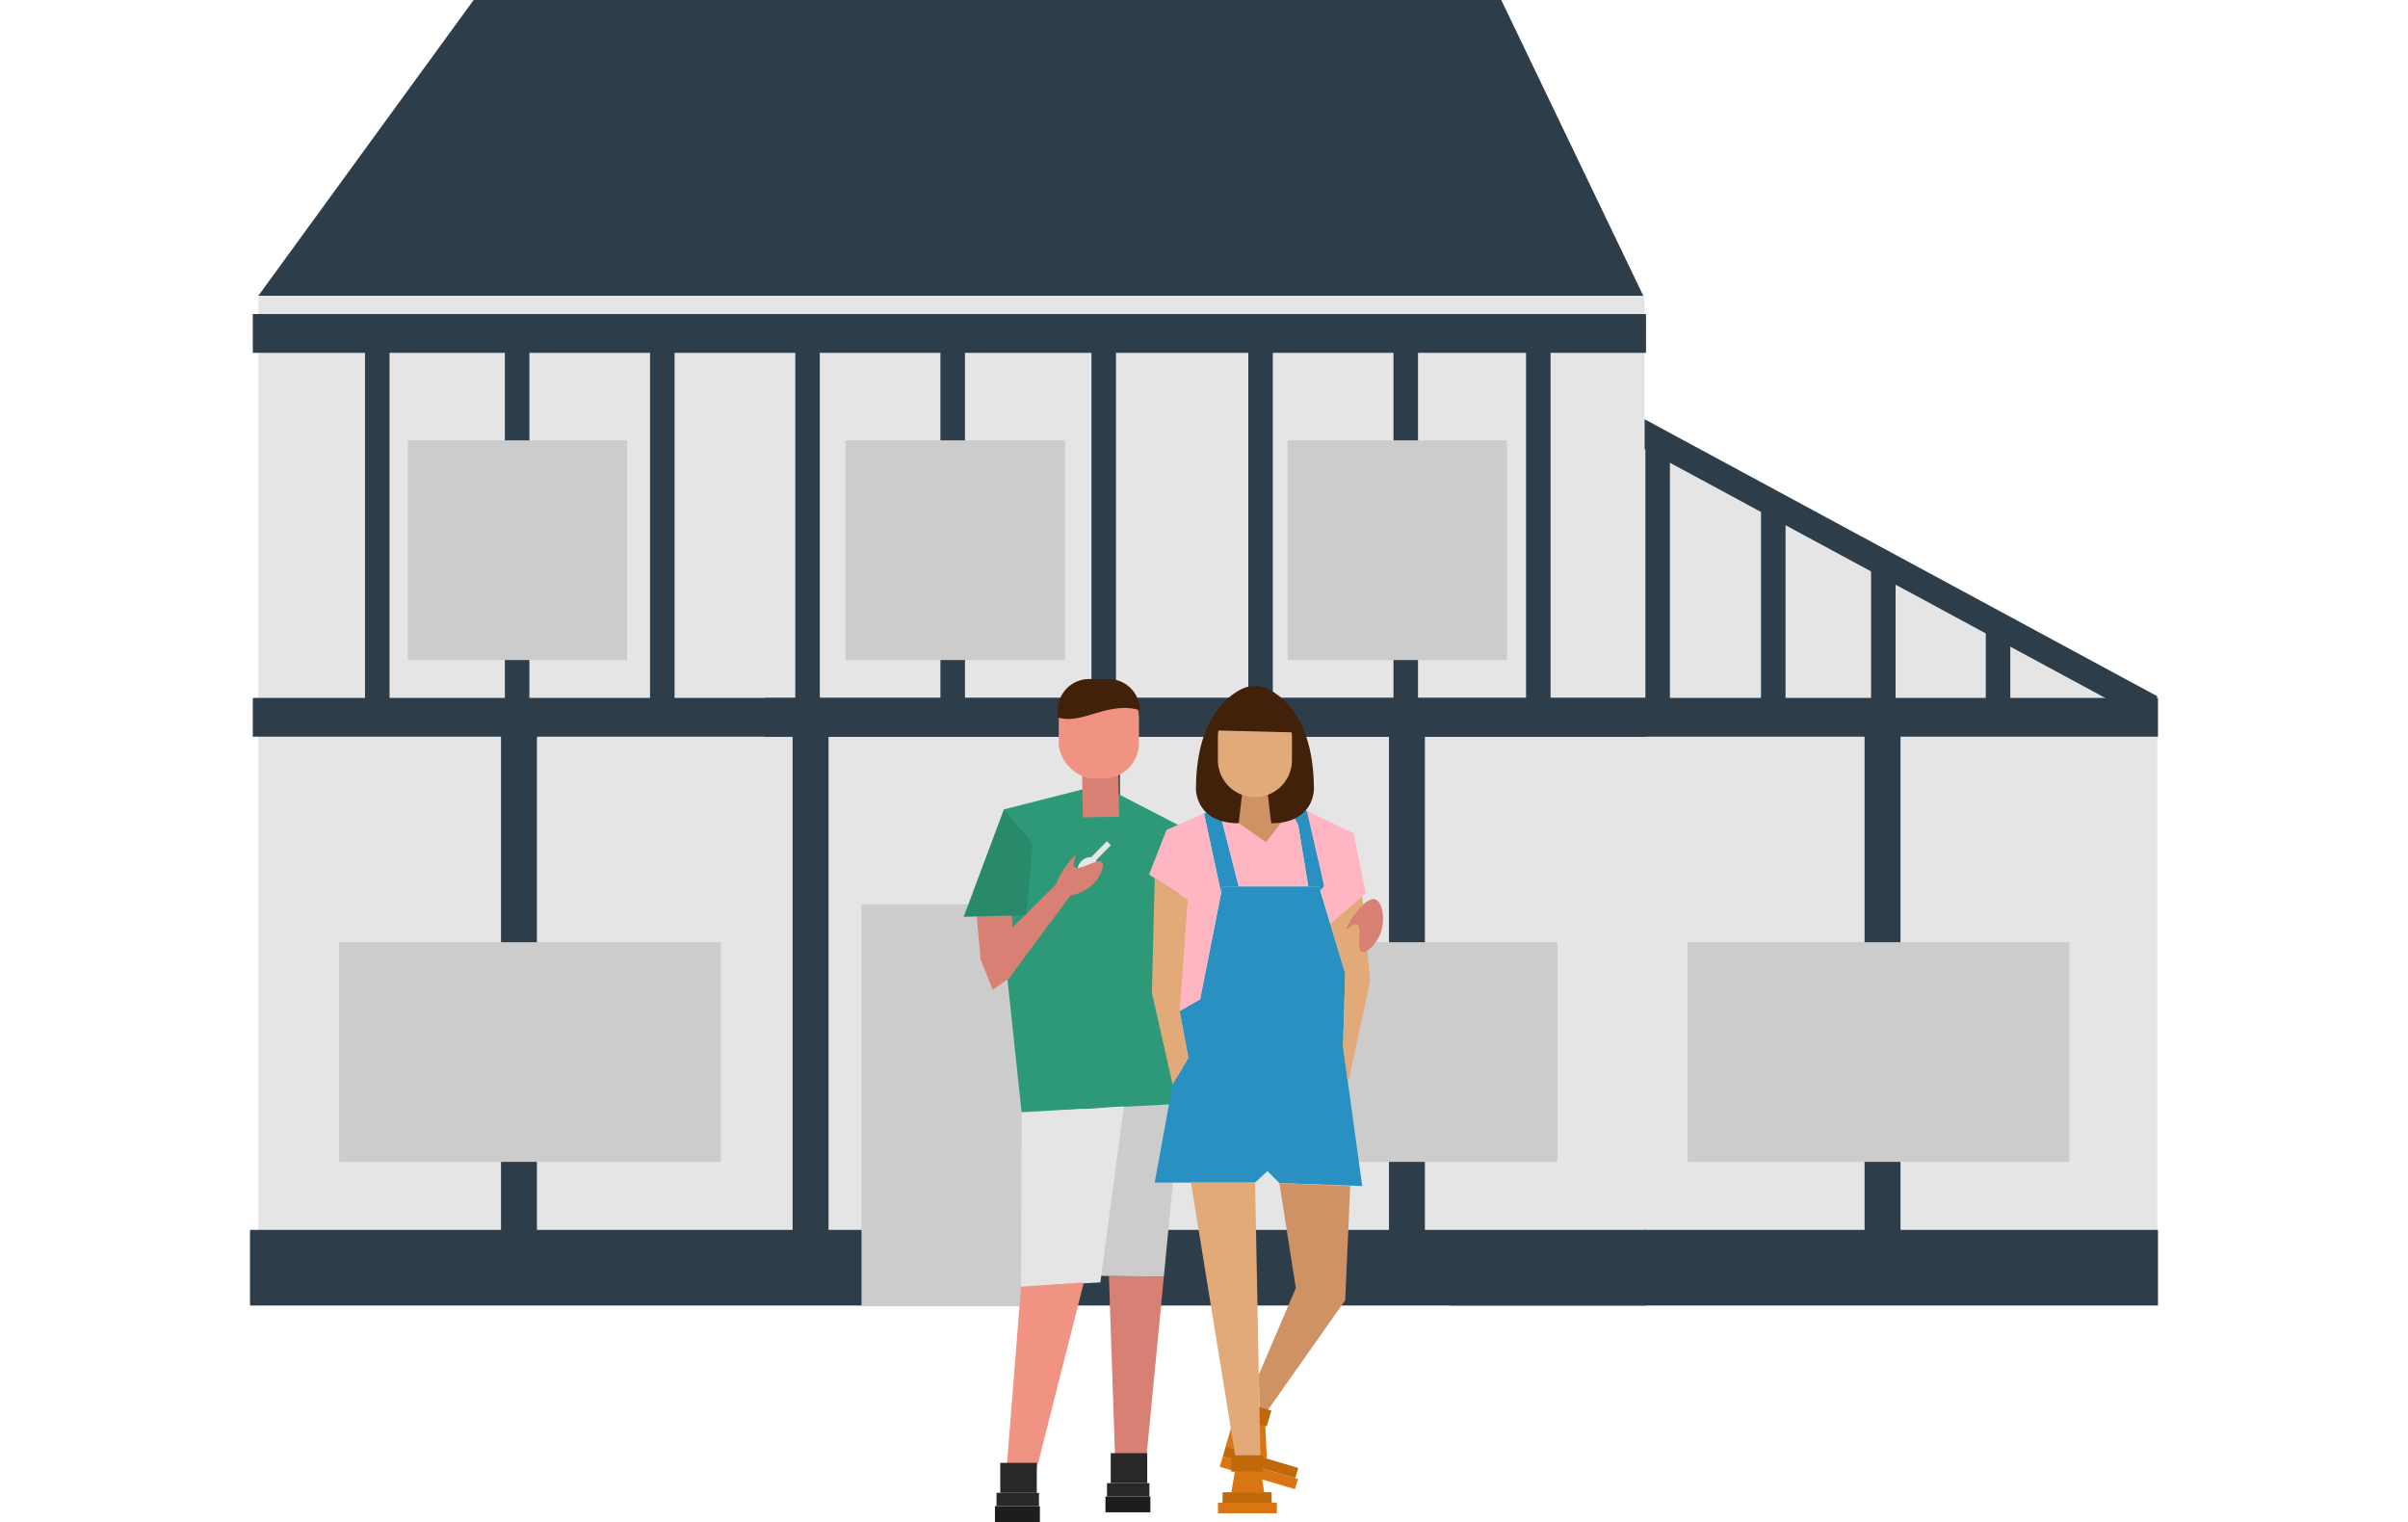 <svg xmlns="http://www.w3.org/2000/svg" xmlns:xlink="http://www.w3.org/1999/xlink" width="1000" height="632" viewBox="0 0 1000 632"><defs><clipPath id="clip-do-I-need-a-specialist-home-insurance-policy"><rect width="1000" height="632"></rect></clipPath></defs><g id="do-I-need-a-specialist-home-insurance-policy" clip-path="url(#clip-do-I-need-a-specialist-home-insurance-policy)"><g id="Forever_Homes-01" data-name="Forever Homes-01" transform="translate(-10.189 -200.66)"><path id="Path_759" data-name="Path 759" d="M943.71,751.21H651.82V351.26L943.71,510.592Z" transform="translate(-37.63 -10.358)" fill="#e5e5e5"></path><rect id="Rectangle_2070" data-name="Rectangle 2070" width="252.991" height="10.888" transform="translate(683.552 369.56) rotate(28.38)" fill="#2e3d4a"></rect><rect id="Rectangle_2071" data-name="Rectangle 2071" width="293.936" height="31.41" transform="translate(612.432 711.36)" fill="#2e3d4a"></rect><rect id="Rectangle_2072" data-name="Rectangle 2072" width="575.689" height="417.401" transform="translate(117.488 323.451)" fill="#e5e5e5"></rect><path id="Path_760" data-name="Path 760" d="M117.75,323.451l89.4-122.791H633.9l58.964,122.791Z" transform="translate(-0.262 0)" fill="#2e3d4a"></path><rect id="Rectangle_2073" data-name="Rectangle 2073" width="578.581" height="16.101" transform="translate(115.173 490.465)" fill="#2e3d4a"></rect><rect id="Rectangle_2074" data-name="Rectangle 2074" width="578.581" height="16.101" transform="translate(327.787 490.465)" fill="#2e3d4a"></rect><rect id="Rectangle_2075" data-name="Rectangle 2075" width="578.581" height="16.101" transform="translate(115.173 331.068)" fill="#2e3d4a"></rect><rect id="Rectangle_2076" data-name="Rectangle 2076" width="246.14" height="14.918" transform="translate(354.265 493.873) rotate(90)" fill="#2e3d4a"></rect><rect id="Rectangle_2077" data-name="Rectangle 2077" width="167.452" height="10.184" transform="translate(410.922 336.041) rotate(90)" fill="#2e3d4a"></rect><rect id="Rectangle_2078" data-name="Rectangle 2078" width="167.452" height="10.184" transform="translate(350.638 336.041) rotate(90)" fill="#2e3d4a"></rect><rect id="Rectangle_2079" data-name="Rectangle 2079" width="167.452" height="10.184" transform="translate(290.325 336.041) rotate(90)" fill="#2e3d4a"></rect><rect id="Rectangle_2080" data-name="Rectangle 2080" width="167.452" height="10.184" transform="translate(230.041 336.041) rotate(90)" fill="#2e3d4a"></rect><rect id="Rectangle_2081" data-name="Rectangle 2081" width="167.452" height="10.184" transform="translate(171.951 336.041) rotate(90)" fill="#2e3d4a"></rect><rect id="Rectangle_2082" data-name="Rectangle 2082" width="167.452" height="10.184" transform="translate(654.107 336.041) rotate(90)" fill="#2e3d4a"></rect><rect id="Rectangle_2083" data-name="Rectangle 2083" width="119.969" height="10.184" transform="translate(703.677 383.533) rotate(90)" fill="#2e3d4a"></rect><rect id="Rectangle_2084" data-name="Rectangle 2084" width="95.953" height="10.184" transform="translate(751.695 407.549) rotate(90)" fill="#2e3d4a"></rect><rect id="Rectangle_2085" data-name="Rectangle 2085" width="69.786" height="10.184" transform="translate(797.396 433.707) rotate(90)" fill="#2e3d4a"></rect><rect id="Rectangle_2086" data-name="Rectangle 2086" width="44.391" height="10.184" transform="translate(845.033 459.111) rotate(90)" fill="#2e3d4a"></rect><rect id="Rectangle_2087" data-name="Rectangle 2087" width="167.452" height="10.184" transform="translate(599.058 336.041) rotate(90)" fill="#2e3d4a"></rect><rect id="Rectangle_2088" data-name="Rectangle 2088" width="167.452" height="10.184" transform="translate(538.774 336.041) rotate(90)" fill="#2e3d4a"></rect><rect id="Rectangle_2089" data-name="Rectangle 2089" width="167.452" height="10.184" transform="translate(473.634 336.05) rotate(90)" fill="#2e3d4a"></rect><rect id="Rectangle_2090" data-name="Rectangle 2090" width="246.14" height="14.918" transform="translate(475.281 493.873) rotate(90)" fill="#2e3d4a"></rect><rect id="Rectangle_2091" data-name="Rectangle 2091" width="246.14" height="14.918" transform="translate(601.923 493.873) rotate(90)" fill="#2e3d4a"></rect><rect id="Rectangle_2092" data-name="Rectangle 2092" width="246.14" height="14.918" transform="translate(233.166 493.873) rotate(90)" fill="#2e3d4a"></rect><rect id="Rectangle_2093" data-name="Rectangle 2093" width="91.106" height="91.222" transform="translate(179.549 383.514)" fill="#ccc"></rect><rect id="Rectangle_2094" data-name="Rectangle 2094" width="91.106" height="91.222" transform="translate(361.342 383.514)" fill="#ccc"></rect><rect id="Rectangle_2095" data-name="Rectangle 2095" width="91.106" height="91.222" transform="translate(544.912 383.514)" fill="#ccc"></rect><rect id="Rectangle_2096" data-name="Rectangle 2096" width="158.505" height="91.222" transform="translate(498.438 591.902)" fill="#ccc"></rect><rect id="Rectangle_2097" data-name="Rectangle 2097" width="246.14" height="14.918" transform="translate(799.433 493.883) rotate(90)" fill="#2e3d4a"></rect><rect id="Rectangle_2098" data-name="Rectangle 2098" width="158.505" height="91.222" transform="translate(711.053 591.902)" fill="#ccc"></rect><rect id="Rectangle_2099" data-name="Rectangle 2099" width="158.505" height="91.222" transform="translate(151.053 591.902)" fill="#ccc"></rect><rect id="Rectangle_2100" data-name="Rectangle 2100" width="579.744" height="31.41" transform="translate(114.01 711.36)" fill="#2e3d4a"></rect><rect id="Rectangle_2101" data-name="Rectangle 2101" width="78.095" height="166.809" transform="translate(367.964 576.174)" fill="#ccc"></rect><path id="Path_761" data-name="Path 761" d="M520.088,769.941,512.406,849.5l-12.462-1.779-2.679-78.176-3.525.009" transform="translate(-26.57 -39.128)" fill="#d78073"></path><path id="Path_762" data-name="Path 762" d="M493.74,763.879l.865-70.68,32.932-6.239-7.45,77.3" transform="translate(-26.57 -33.448)" fill="#ccc"></path><path id="Path_763" data-name="Path 763" d="M490.624,550.62l-40.084,10.2L449.2,604.938l8.686,81.556,64.758-3.343.67-115.648Z" transform="translate(-23.453 -24.07)" fill="#2e9978"></path><rect id="Rectangle_2102" data-name="Rectangle 2102" width="15.066" height="26.837" transform="translate(474.942 539.819) rotate(179.04)" fill="#d78073"></rect><rect id="Rectangle_2103" data-name="Rectangle 2103" width="33.304" height="40.368" rx="14.72" transform="translate(449.863 483.583)" fill="#f19382"></rect><path id="Path_764" data-name="Path 764" d="M492.166,517.148c5.58-1.583,11.16-2.458,16.629-.745a13.029,13.029,0,0,0-13.02-12.953H487.72a13.029,13.029,0,0,0-13.02,13.037v2.924C480.438,521.18,486.632,518.722,492.166,517.148Z" transform="translate(-25.237 -20.826)" fill="#42210b"></path><path id="Path_765" data-name="Path 765" d="M438.44,608.23l1.665,18.82,5.013,12.6,6.659-4.544,2.018-15.514-.67-10.69Z" transform="translate(-22.7 -28.033)" fill="#d78073"></path><path id="Path_766" data-name="Path 766" d="M458.731,605.5l-26.041.67,16.694-44.605L461.4,575.762Z" transform="translate(-22.298 -24.823)" fill="#298a6b"></path><path id="Path_767" data-name="Path 767" d="M491.232,767.1l9.793-73.082-42.5,2.673-.223,72.2" transform="translate(-24.09 -33.933)" fill="#e5e5e5"></path><path id="Path_768" data-name="Path 768" d="M457.831,774.288,451.6,852.715l11.57,1.788,20.73-82" transform="translate(-23.621 -39.331)" fill="#f19382"></path><path id="Path_787" data-name="Path 787" d="M4.525,0c2.5,0,4.522,1.518,4.521,3.394s-2.027,3.4-4.525,3.4S0,5.275,0,3.4,2.027,0,4.525,0Z" transform="translate(456.088 561.449) rotate(-45.46)" fill="#e5e5e5"></path><path id="Path_788" data-name="Path 788" d="M0,.007,11.5,0V2.354L0,2.36Z" transform="translate(461.79 558.162) rotate(-45.46)" fill="#e5e5e5"></path><path id="Path_769" data-name="Path 769" d="M451.9,634l27.241-36.737-4.929-5.122-33.983,33.8Z" transform="translate(-22.825 -26.926)" fill="#d78073"></path><path id="Path_770" data-name="Path 770" d="M474.3,597.5c1.981,2.663,9.784,1.257,14.406-2.878,3.525-3.147,5.636-8.288,4.278-9.675-1.86-1.918-9.589,3.995-11.458,1.918-1.163-1.276.93-4.5.521-4.7C481.285,581.759,471.427,593.632,474.3,597.5Z" transform="translate(-25.173 -26.239)" fill="#d78073"></path><rect id="Rectangle_2105" data-name="Rectangle 2105" width="18.656" height="6.574" transform="translate(423.375 826.086)" fill="#1e1c1c"></rect><rect id="Rectangle_2106" data-name="Rectangle 2106" width="17.624" height="5.531" transform="translate(424.026 820.555)" fill="#282828"></rect><rect id="Rectangle_2107" data-name="Rectangle 2107" width="15.159" height="12.45" transform="translate(425.58 808.104)" fill="#282828"></rect><rect id="Rectangle_2108" data-name="Rectangle 2108" width="18.656" height="6.574" transform="translate(469.263 822.063)" fill="#1e1c1c"></rect><rect id="Rectangle_2109" data-name="Rectangle 2109" width="17.624" height="5.531" transform="translate(469.905 816.522)" fill="#282828"></rect><rect id="Rectangle_2110" data-name="Rectangle 2110" width="15.159" height="12.45" transform="translate(471.458 804.072)" fill="#282828"></rect><path id="Path_771" data-name="Path 771" d="M517.99,718.9h41.684l5.124-4.768,4.948,4.954,34.42,1.266-7.98-57.95.911-30.339-10.891-36.15H546.114l-9.254,46.868-8.528,4.907,3.627,19.435L525.43,678.2Z" transform="translate(-28.266 -27.185)" fill="#2991c2"></path><path id="Path_772" data-name="Path 772" d="M539.99,563.259l6.259-1.639,8.156,31.932h-6.752L547.1,596.3Z" transform="translate(-29.805 -24.827)" fill="#2991c2"></path><path id="Path_773" data-name="Path 773" d="M586.014,593.589l-4.176-25.338-3.078-6.09h6.622l3.171,7.99,4.083,23.439-1.646,1.76-.53-1.76Z" transform="translate(-32.518 -24.864)" fill="#2991c2"></path><path id="Path_774" data-name="Path 774" d="M538.273,563.38l-15.559,6.854-7.264,18.531L531.6,599.12l-3.45,46.328,8.528-4.908,8.705-44.121Z" transform="translate(-28.088 -24.948)" fill="#ffb5c2"></path><path id="Path_775" data-name="Path 775" d="M546.72,561.62l19.456,13.624,10.342-13.121,3.078,6.09,4.176,25.338h-28.9Z" transform="translate(-30.277 -24.827)" fill="#ffb5c2"></path><path id="Path_776" data-name="Path 776" d="M585.88,562.16l19.5,9.443,5.031,24.733-14.76,12.8-4.167-13.791,1.646-1.76Z" transform="translate(-33.017 -24.864)" fill="#ffb5c2"></path><path id="Path_777" data-name="Path 777" d="M564.46,807.753l15.383-35.973L573,728.18l29.426,1.267-2.074,47.418-35.508,50.4Z" transform="translate(-31.518 -36.283)" fill="#ce9265"></path><path id="Path_778" data-name="Path 778" d="M517.9,592.27l-1.181,47.492,8.621,38.189,6.529-11.082-3.627-19.435,3.45-46.328Z" transform="translate(-28.177 -26.935)" fill="#e2aa79"></path><path id="Path_779" data-name="Path 779" d="M609.652,600.25l3.274,35.405-9.151,42.305-2.1-15.263.911-30.339-6.194-20.6Z" transform="translate(-33.752 -27.484)" fill="#e2aa79"></path><path id="Path_780" data-name="Path 780" d="M549.64,844.515l17.14,5.112-.828-16.985-11.737-3.5Z" transform="translate(-30.481 -43.227)" fill="#d97512"></path><rect id="Rectangle_2111" data-name="Rectangle 2111" width="31.412" height="4.425" transform="translate(548.079 814.476) rotate(-163.39)" fill="#bf690a"></rect><rect id="Rectangle_2112" data-name="Rectangle 2112" width="32.603" height="4.425" transform="translate(547.962 819.041) rotate(-163.39)" fill="#d97512"></rect><rect id="Rectangle_2113" data-name="Rectangle 2113" width="14.717" height="6.821" transform="translate(536.231 792.939) rotate(-163.39)" fill="#bf690a"></rect><path id="Path_781" data-name="Path 781" d="M546.72,560.8l5.664-2.859V549.67h18.963v9.266l5.171,2.365-10.342,13.121Z" transform="translate(-30.277 -24.005)" fill="#ce9265"></path><path id="Path_782" data-name="Path 782" d="M534.18,727.98l18.685,115.36h10.165l-2.223-115.36Z" transform="translate(-29.399 -36.269)" fill="#e2aa79"></path><path id="Path_783" data-name="Path 783" d="M566.841,508.04a12.634,12.634,0,0,0-11.9,0c-7.245,3.883-18.526,14.294-18.526,41.486,0,0-.084,14.024,17.736,14.024l4.464-38.18,4.567.112,4.464,38.068c17.829,0,17.736-14.024,17.736-14.024C585.368,522.334,574.086,511.923,566.841,508.04Z" transform="translate(-29.556 -21.039)" fill="#42210b"></path><rect id="Rectangle_2114" data-name="Rectangle 2114" width="20.386" height="4.414" transform="translate(538.283 824.711) rotate(179.99)" fill="#bf690a"></rect><rect id="Rectangle_2115" data-name="Rectangle 2115" width="24.469" height="4.414" transform="translate(540.457 829.038) rotate(180)" fill="#d97512"></rect><rect id="Rectangle_2116" data-name="Rectangle 2116" width="13.123" height="6.817" transform="translate(534.622 811.758) rotate(179.99)" fill="#bf690a"></rect><path id="Path_784" data-name="Path 784" d="M553.68,856.86l-1.47,8.567h13.625l-1.274-8.567Z" transform="translate(-30.661 -45.134)" fill="#d97512"></path><path id="Path_785" data-name="Path 785" d="M546.442,526.4a16.344,16.344,0,0,0-.242,2.719v9.554a15.393,15.393,0,0,0,15.383,15.393h0a15.383,15.383,0,0,0,15.373-15.393v-9.554a15.128,15.128,0,0,0-.13-1.956Z" transform="translate(-30.24 -22.404)" fill="#e2aa79"></path><path id="Path_786" data-name="Path 786" d="M615.514,601.672c3.162.987,4.436,8.819,2.083,14.555-1.8,4.377-5.934,8.083-7.7,7.263-2.427-1.127.577-10.374-2-11.463-1.59-.661-3.934,2.356-4.26,2.067C603.042,613.508,610.911,600.247,615.514,601.672Z" transform="translate(-34.257 -27.574)" fill="#d78073"></path></g></g></svg>
